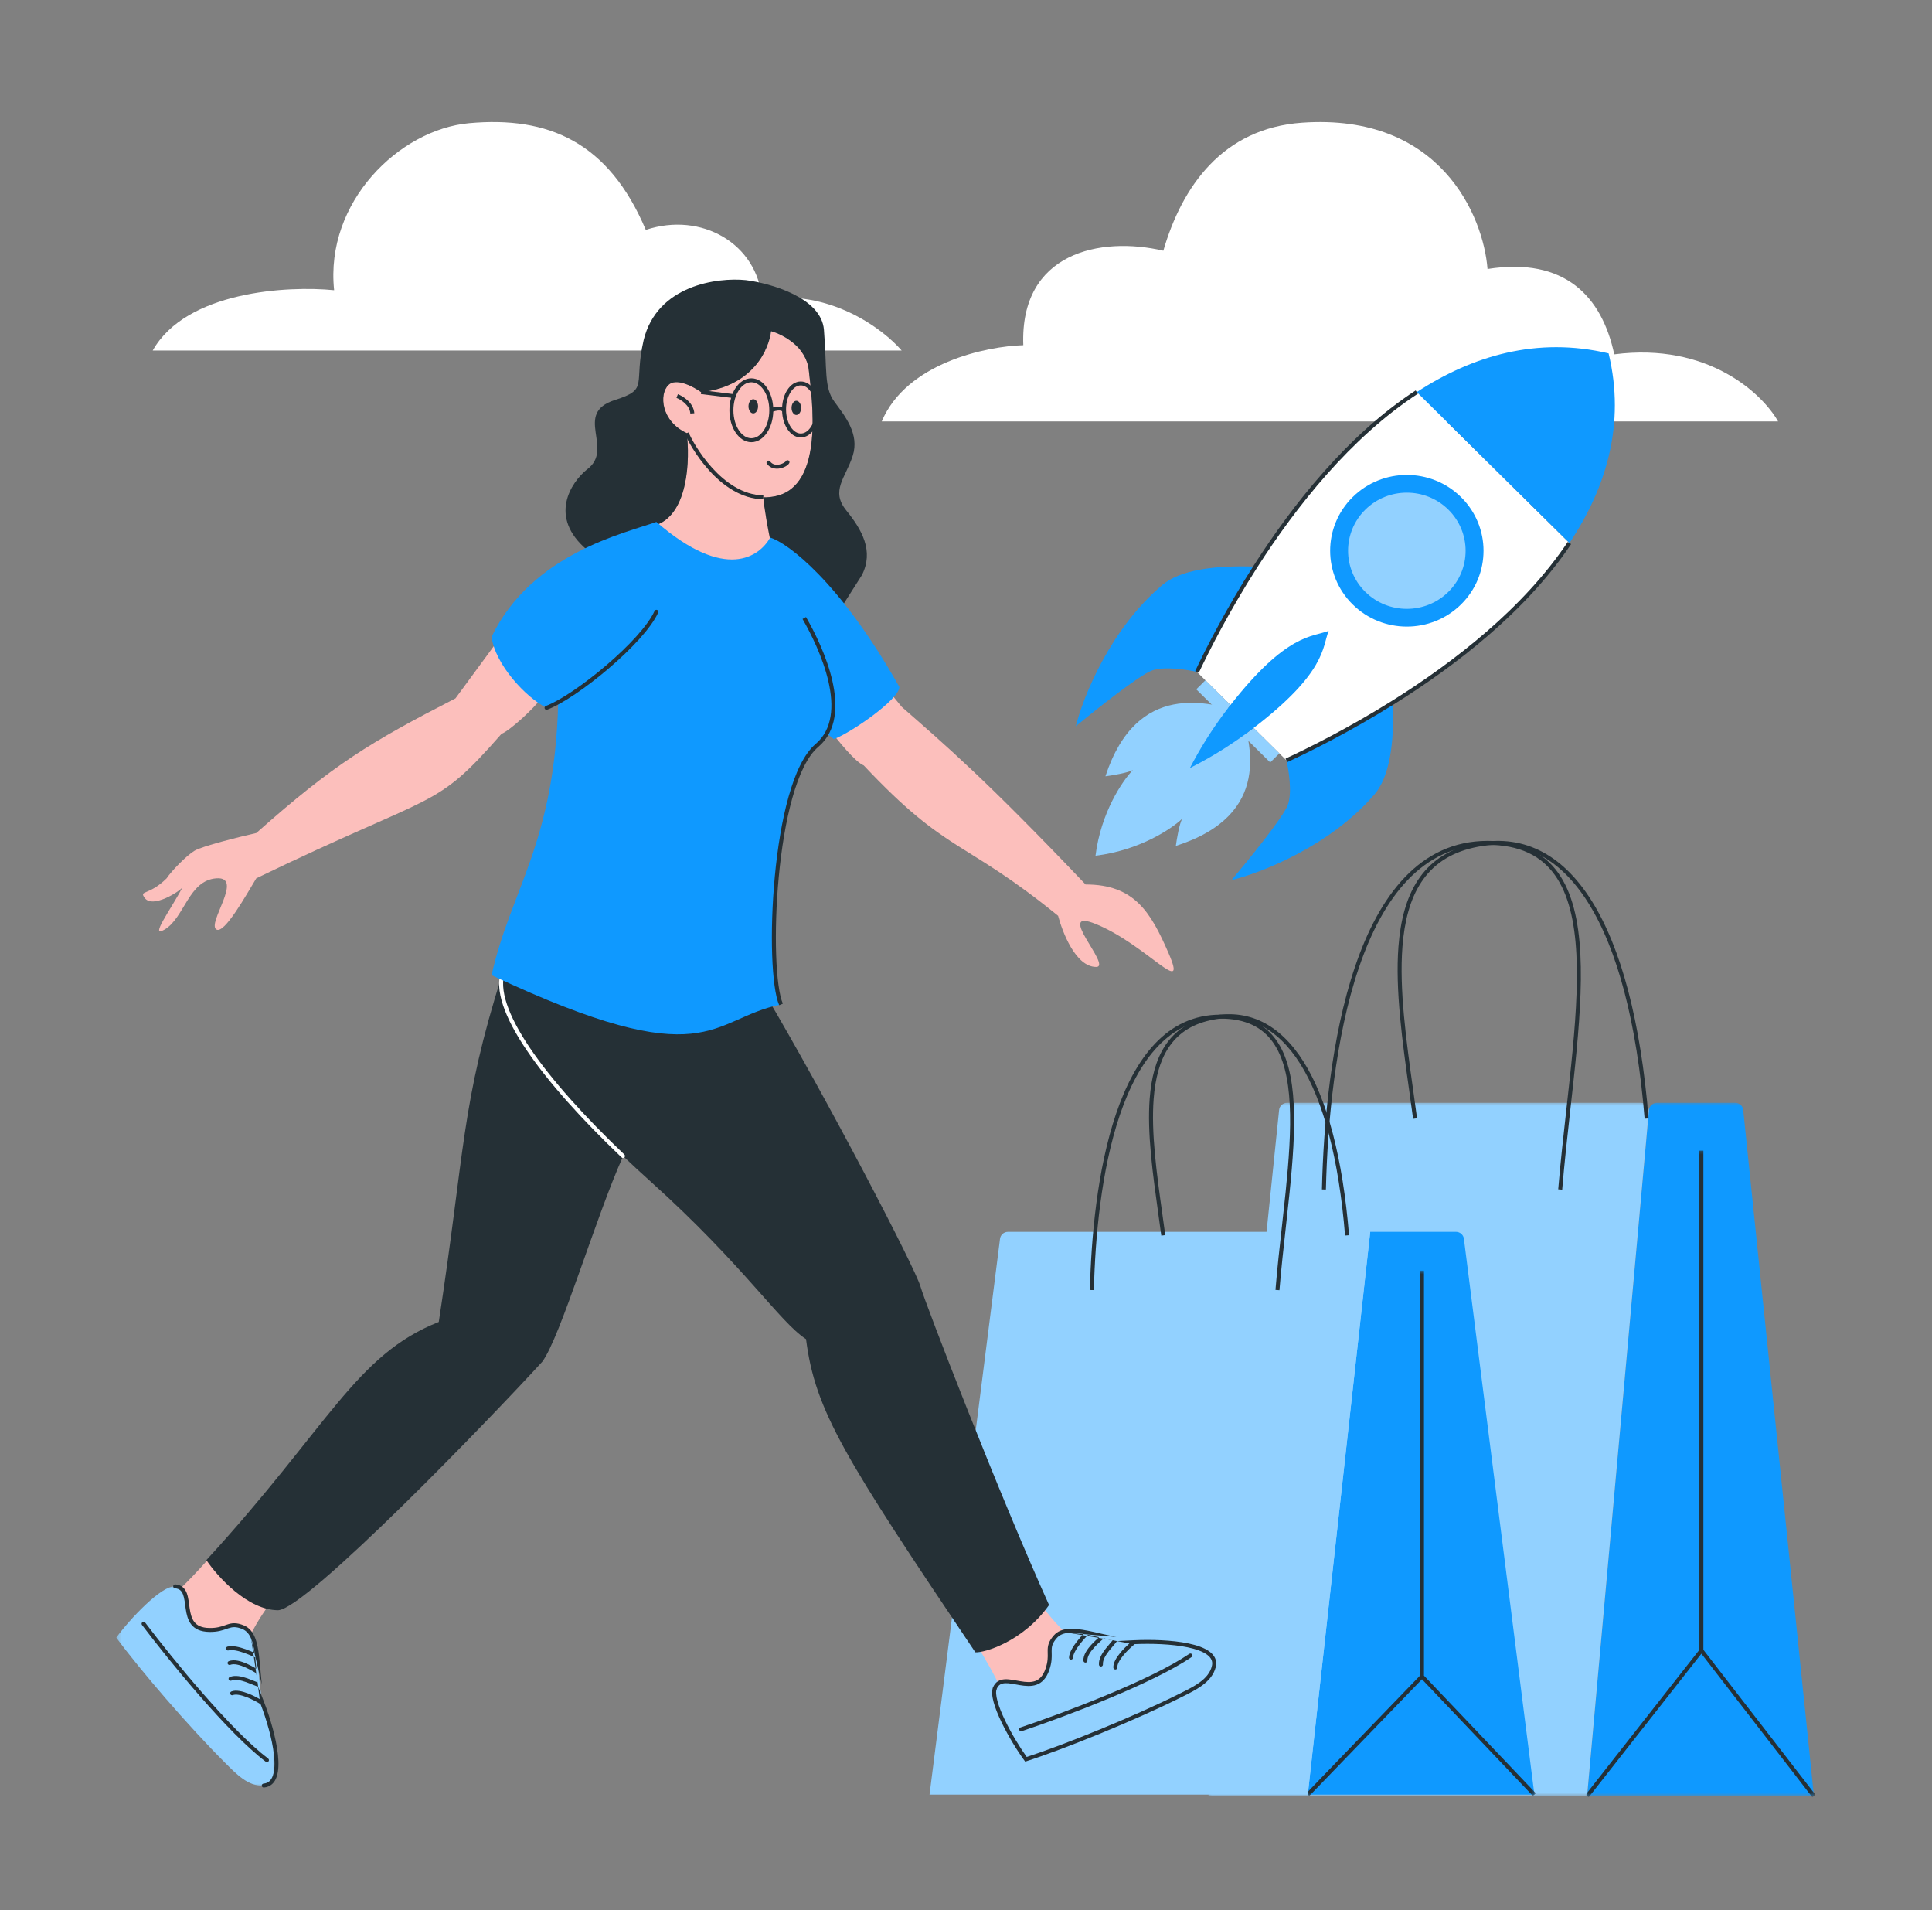<svg xmlns="http://www.w3.org/2000/svg" width="436" height="431" viewBox="0 0 436 431" fill="none"><rect x="0" y="0" width="436" height="431" fill="#808080" stroke="none"/><path d="M203.478 79.081H34.463C42.022 65.683 64.906 64.428 75.403 65.475C73.305 45.589 90.101 29.233 105.849 27.793C123.695 26.166 137.34 31.983 145.739 51.869C158.337 47.682 170.934 55.009 171.985 67.568C187.103 65.054 199.28 74.196 203.478 79.081Z" fill="white"></path><path d="M401.262 95.078H198.982C204.563 81.873 222.607 78.113 230.933 77.883C230.143 57.004 248.268 53.232 262.534 56.566C266.755 42.065 275.898 28.944 293.846 27.681C325.093 25.481 334.766 48.771 335.695 60.691C353.135 57.941 361.503 66.881 364.293 79.948C385.5 77.196 397.776 88.888 401.262 95.078Z" fill="white"></path><mask id="mask0_253_11586" style="mask-type:luminance" maskUnits="userSpaceOnUse" x="357" y="248" width="53" height="158"><path d="M357.52 248.543H409.84V405.311H357.52V248.543Z" fill="white"></path></mask><g mask="url(#mask0_253_11586)"><path d="M393.394 250.421L409.355 405.238H358.159L372.121 250.443C372.204 249.528 372.982 248.824 373.913 248.824H391.605C392.528 248.824 393.3 249.514 393.394 250.421Z" fill="#0F99FF"></path></g><mask id="mask1_253_11586" style="mask-type:luminance" maskUnits="userSpaceOnUse" x="357" y="259" width="53" height="147"><path d="M357.52 259.318H409.84V405.311H357.52V259.318Z" fill="white"></path></mask><g mask="url(#mask1_253_11586)"><path fill-rule="evenodd" clip-rule="evenodd" d="M383.51 372.234V259.61H384.407V372.234L409.709 404.966L408.997 405.508L383.955 373.112L358.513 405.51L357.804 404.963L383.51 372.234Z" fill="#253036"></path></g><mask id="mask2_253_11586" style="mask-type:luminance" maskUnits="userSpaceOnUse" x="272" y="248" width="101" height="158"><path d="M272.5 248.543H372.78V405.311H272.5V248.543Z" fill="white"></path></mask><g mask="url(#mask2_253_11586)"><path d="M288.663 250.421L272.702 405.238H358.159L372.093 250.76C372.187 249.719 371.358 248.824 370.302 248.824H290.451C289.529 248.824 288.756 249.514 288.663 250.421Z" fill="#92D1FF"></path></g><path fill-rule="evenodd" clip-rule="evenodd" d="M306.673 218.314C301.297 234.101 299.566 253.6 299.222 268.384L298.325 268.365C298.666 253.549 300.403 233.947 305.822 218.031C311.229 202.146 320.386 189.724 335.689 189.724C343.242 189.724 348.326 192.331 351.596 196.882C354.843 201.4 356.26 207.778 356.646 215.247C357.032 222.728 356.388 231.365 355.459 240.448C355.127 243.703 354.758 247.011 354.384 250.345C353.716 256.338 353.038 262.416 352.544 268.413L351.647 268.34C352.141 262.335 352.825 256.232 353.495 250.227C353.864 246.896 354.233 243.596 354.565 240.358C355.493 231.281 356.132 222.7 355.749 215.295C355.366 207.879 353.963 201.706 350.864 197.396C347.79 193.119 343.004 190.614 335.689 190.614C321.014 190.614 312.058 202.497 306.673 218.314Z" fill="#253036"></path><path fill-rule="evenodd" clip-rule="evenodd" d="M347.012 192.668C342.72 190.572 337.92 190.052 332.632 191.234C327.034 192.485 323.236 195.249 320.719 199.085C318.192 202.938 316.935 207.904 316.495 213.586C315.743 223.261 317.363 234.867 318.961 246.301C319.243 248.316 319.524 250.328 319.79 252.32L318.899 252.438C318.632 250.457 318.354 248.454 318.073 246.444C316.475 235.018 314.84 223.298 315.598 213.519C316.043 207.761 317.324 202.626 319.963 198.602C322.615 194.559 326.62 191.666 332.433 190.367C337.903 189.146 342.916 189.676 347.409 191.871C351.897 194.062 355.831 197.895 359.181 203.221C365.868 213.859 370.265 230.54 372.042 252.343L371.148 252.416C369.374 230.664 364.994 214.15 358.417 203.69C355.13 198.462 351.31 194.767 347.012 192.668Z" fill="#253036"></path><path d="M314.34 158.524C304.445 164.712 295.518 169.131 290.307 171.553L288.72 169.981L282.912 164.243L277.681 159.069L272.032 153.488L270.125 151.602C272.574 146.45 277.045 137.625 283.304 127.844C292.115 114.078 304.474 98.417 319.728 88.462L338.462 106.984L354.179 122.521C344.108 137.597 328.266 149.812 314.34 158.524Z" fill="white"></path><path d="M249.462 175.153C256.613 153.314 273.141 158.653 280.136 160.542C282.043 167.453 287.445 183.792 265.353 190.861C265.565 189.289 266.147 185.866 266.783 184.735C264.305 187.084 257.058 191.876 247.226 193.072C248.435 183.352 253.283 176.188 255.659 173.738C254.515 174.367 251.052 174.942 249.462 175.153Z" fill="#92D1FF"></path><path d="M269.965 155.528L272.031 153.485L277.68 159.069C277.084 159.829 276.493 160.606 275.909 161.403L269.965 155.528Z" fill="#92D1FF"></path><path d="M288.719 169.981L286.652 172.024L280.552 165.994C281.356 165.416 282.142 164.832 282.914 164.243L288.719 169.981Z" fill="#92D1FF"></path><path d="M363.016 79.727C366.868 95.698 362.485 110.082 354.179 122.518L338.462 106.984L319.728 88.462C332.306 80.251 346.859 75.919 363.016 79.727Z" fill="#0F99FF"></path><path d="M277.68 159.069C290.419 142.811 296.162 143.765 299.843 142.331C298.393 145.97 299.358 151.647 282.911 164.243C282.142 164.832 281.356 165.416 280.553 165.994C276.905 168.609 272.903 171.081 268.534 173.281C270.76 168.966 273.26 165.006 275.909 161.403C276.491 160.606 277.084 159.829 277.68 159.069Z" fill="#0F99FF"></path><path d="M259.953 151.288C262.749 150.28 267.898 151.077 270.124 151.602C272.573 146.45 277.044 137.625 283.303 127.844C274.086 127.518 266.371 128.576 262.338 131.963C250.512 141.893 244.378 157.363 242.789 163.856C247.344 160.085 257.157 152.292 259.953 151.288Z" fill="#0F99FF"></path><path d="M290.624 181.606C291.643 178.84 290.837 173.753 290.306 171.553C295.518 169.131 304.445 164.712 314.34 158.524C314.669 167.635 313.599 175.262 310.173 179.249C300.127 190.939 284.479 197.003 277.91 198.574C281.725 194.071 289.608 184.37 290.624 181.606Z" fill="#0F99FF"></path><path d="M329.722 136.363C322.963 143.044 312.007 143.044 305.248 136.363C298.49 129.682 298.49 118.851 305.248 112.169C312.007 105.486 322.963 105.486 329.722 112.169C336.481 118.851 336.481 129.682 329.722 136.363Z" fill="#0F99FF"></path><path d="M326.861 133.534C321.683 138.652 313.287 138.652 308.109 133.534C302.929 128.416 302.929 120.116 308.109 114.995C313.287 109.877 321.683 109.877 326.861 114.995C332.041 120.116 332.041 128.416 326.861 133.534Z" fill="#92D1FF"></path><path fill-rule="evenodd" clip-rule="evenodd" d="M319.975 88.832C304.8 98.737 292.483 114.336 283.684 128.082C277.436 137.841 272.977 146.649 270.533 151.79L269.718 151.411C272.174 146.251 276.653 137.407 282.923 127.608C291.751 113.817 304.147 98.097 319.478 88.091L319.975 88.832ZM354.554 122.765C344.432 137.92 328.53 150.177 314.581 158.9C304.666 165.099 295.719 169.529 290.499 171.954L290.116 171.151C295.316 168.733 304.226 164.324 314.099 158.148C328.008 149.45 343.784 137.275 353.804 122.274L354.554 122.765Z" fill="#253036"></path><path d="M330.361 279.493L346.271 404.907H295.132L309.225 277.936H328.578C329.484 277.936 330.247 278.604 330.361 279.493Z" fill="#0F99FF"></path><mask id="mask3_253_11586" style="mask-type:luminance" maskUnits="userSpaceOnUse" x="294" y="286" width="53" height="120"><path d="M294.3 286.615H346.62V405.311H294.3V286.615Z" fill="white"></path></mask><g mask="url(#mask3_253_11586)"><path fill-rule="evenodd" clip-rule="evenodd" d="M320.454 378.062V286.694H321.351V378.065L346.597 404.604L345.942 405.213L320.9 378.887L295.458 405.216L294.808 404.601L320.454 378.062Z" fill="#253036"></path></g><path d="M225.678 279.493L209.771 404.907H295.132L309.225 277.936H227.464C226.558 277.936 225.792 278.604 225.678 279.493Z" fill="#92D1FF"></path><path fill-rule="evenodd" clip-rule="evenodd" d="M252.707 251.607C248.492 264.049 247.129 279.42 246.862 291.082L245.962 291.063C246.232 279.373 247.595 263.895 251.855 251.327C256.105 238.79 263.317 228.932 275.404 228.932C281.362 228.932 285.387 230.997 287.976 234.617C290.542 238.206 291.654 243.257 291.958 249.158C292.262 255.062 291.754 261.883 291.024 269.05C290.763 271.617 290.474 274.229 290.181 276.861C289.656 281.587 289.122 286.379 288.736 291.107L287.839 291.037C288.228 286.298 288.762 281.48 289.29 276.744C289.582 274.114 289.872 271.513 290.13 268.963C290.86 261.799 291.359 255.036 291.061 249.2C290.76 243.358 289.659 238.509 287.24 235.131C284.848 231.786 281.121 229.822 275.404 229.822C263.947 229.822 256.933 239.138 252.707 251.607Z" fill="#253036"></path><path fill-rule="evenodd" clip-rule="evenodd" d="M284.439 231.34C281.056 229.684 277.266 229.275 273.088 230.209C268.665 231.197 265.674 233.38 263.689 236.41C261.694 239.455 260.7 243.386 260.351 247.898C259.755 255.578 261.038 264.796 262.307 273.887C262.531 275.489 262.753 277.089 262.966 278.674L262.074 278.792C261.864 277.218 261.643 275.627 261.419 274.027C260.153 264.944 258.85 255.614 259.454 247.831C259.809 243.246 260.825 239.146 262.934 235.928C265.052 232.692 268.251 230.38 272.889 229.342C277.249 228.365 281.252 228.789 284.839 230.543C288.419 232.297 291.555 235.358 294.218 239.601C299.537 248.078 303.029 261.355 304.44 278.697L303.545 278.769C302.138 261.479 298.663 248.369 293.454 240.069C290.851 235.925 287.831 233.001 284.439 231.34Z" fill="#253036"></path><path d="M102.786 157.57L112.131 144.845C114.197 149.088 119.091 157.57 122.142 157.57C120.394 159.927 115.071 164.829 113.164 165.584C97.841 183.06 99.193 178.172 57.838 198.167C55.59 201.871 50.645 210.789 48.845 209.72C46.6 208.387 55.139 197.724 48.845 198.167C42.552 198.611 41.655 207.054 37.159 209.72C33.568 211.852 38.584 205.188 41.204 200.157C40.756 200.996 34.462 205.065 32.666 202.612C31.315 200.769 33.563 202.166 37.608 198.167C38.658 196.54 42.104 193.013 43.901 191.947C45.7 190.88 53.941 188.837 57.838 187.948C75.369 172.394 83.459 167.506 102.786 157.57Z" fill="#FCBFBC"></path><path d="M203.506 159.495L197.307 151.956C195.24 156.195 190.347 164.681 187.295 164.681C189.044 167.038 193.018 171.937 194.923 172.692C213.995 192.959 217.333 189.188 238.787 206.627C239.74 210.242 242.729 218.163 247.37 218.163C251.126 218.163 237.64 204.506 247.37 208.513C258.812 213.224 268.228 225.467 263.712 215.054C259.667 205.721 255.951 199.556 244.986 199.556C222.099 175.52 213.359 168.138 203.506 159.495Z" fill="#FCBFBC"></path><path d="M34.593 362.573C38.099 362.705 49.757 348.58 50.058 348.249L62.746 359.543C62.445 359.871 52.556 371.392 55.428 377.532C47.333 378.455 37.242 366.524 34.593 362.573Z" fill="#FCBFBC"></path><mask id="mask4_253_11586" style="mask-type:luminance" maskUnits="userSpaceOnUse" x="26" y="357" width="37" height="46"><path d="M26.268 357.73H62.493V402.985H26.268V357.73Z" fill="white"></path></mask><g mask="url(#mask4_253_11586)"><path d="M54.901 367.158C51.625 365.78 51.315 367.818 47.265 367.759C39.584 367.646 44.435 358.314 39.535 357.921C36.478 357.674 29.342 365.242 26.24 369.482C31.525 376.676 42.601 389.586 50.793 397.724C53.254 400.168 56.053 403.17 59.522 402.864C64.688 402.407 61.812 391.071 59.187 384.221C58.974 382.83 58.803 381.458 58.656 380.181L58.613 379.816C58.517 378.96 58.437 378.113 58.364 377.285C58.253 376.02 58.154 374.802 58.017 373.671C57.634 370.503 56.958 368.025 54.901 367.158Z" fill="#92D1FF"></path></g><path fill-rule="evenodd" clip-rule="evenodd" d="M56.671 369.723C56.226 368.668 55.61 367.941 54.724 367.568C53.944 367.239 53.37 367.127 52.89 367.124C52.411 367.122 51.993 367.228 51.514 367.385C51.386 367.427 51.255 367.475 51.119 367.523C50.217 367.837 49.095 368.23 47.259 368.205C45.235 368.174 43.955 367.531 43.148 366.501C42.371 365.505 42.093 364.212 41.911 363.011C41.865 362.716 41.829 362.441 41.794 362.175C41.752 361.863 41.712 361.56 41.664 361.246C41.573 360.687 41.468 360.188 41.306 359.764C41.147 359.343 40.94 359.021 40.668 358.791C40.398 358.566 40.029 358.406 39.495 358.361C39.248 358.342 39.064 358.128 39.084 357.884C39.106 357.637 39.322 357.458 39.569 357.477C40.262 357.531 40.812 357.75 41.247 358.112C41.675 358.468 41.953 358.939 42.149 359.453C42.342 359.961 42.459 360.53 42.552 361.108C42.598 361.411 42.643 361.748 42.689 362.082C42.725 362.357 42.762 362.629 42.799 362.879C42.981 364.074 43.236 365.16 43.861 365.96C44.46 366.726 45.453 367.29 47.27 367.315C48.942 367.34 49.924 366.995 50.815 366.687C50.955 366.636 51.091 366.588 51.23 366.544C51.744 366.372 52.272 366.232 52.896 366.235C53.523 366.241 54.216 366.389 55.076 366.748C56.245 367.242 56.998 368.188 57.5 369.38C58 370.565 58.269 372.026 58.462 373.617C58.579 374.577 58.667 375.601 58.761 376.651C58.778 376.847 58.794 377.046 58.812 377.246C58.885 378.071 58.962 378.915 59.061 379.765L59.101 380.13M58.133 379.577C58.059 378.898 57.997 378.225 57.937 377.568C57.88 377.535 57.818 377.501 57.756 377.467C57.679 377.422 57.591 377.372 57.5 377.321L57.469 377.302C57.367 377.243 57.253 377.178 57.134 377.111C56.66 376.842 56.072 376.519 55.442 376.233C54.812 375.946 54.154 375.702 53.538 375.579C52.916 375.455 52.382 375.464 51.968 375.627C51.738 375.719 51.477 375.61 51.383 375.38C51.289 375.152 51.403 374.894 51.633 374.804C52.277 374.546 53.01 374.569 53.716 374.709C54.426 374.852 55.156 375.124 55.817 375.427C56.484 375.728 57.097 376.064 57.583 376.339C57.673 376.393 57.761 376.44 57.844 376.488C57.767 375.613 57.69 374.771 57.599 373.971C57.568 373.957 57.54 373.943 57.506 373.929C57.012 373.702 56.132 373.295 55.121 372.936C54.471 372.703 53.79 372.501 53.157 372.388C52.513 372.276 51.968 372.262 51.565 372.374C51.326 372.439 51.077 372.301 51.011 372.063C50.943 371.827 51.085 371.583 51.324 371.519C51.917 371.353 52.621 371.392 53.316 371.513C54.017 371.639 54.75 371.858 55.428 372.099C56.209 372.377 56.944 372.694 57.463 372.93C57.284 371.687 57.043 370.604 56.671 369.723M58.247 380.545C57.943 380.464 57.599 380.329 57.25 380.189C57.134 380.144 57.015 380.097 56.893 380.046C56.47 379.875 56.016 379.692 55.542 379.524C54.934 379.311 54.318 379.137 53.736 379.061C53.151 378.988 52.632 379.019 52.198 379.193C51.968 379.283 51.707 379.173 51.613 378.946C51.522 378.716 51.633 378.458 51.863 378.368C52.49 378.118 53.177 378.096 53.85 378.18C54.523 378.267 55.207 378.463 55.843 378.688C56.339 378.862 56.819 379.055 57.245 379.229C57.361 379.277 57.477 379.322 57.585 379.367C57.792 379.448 57.974 379.518 58.133 379.577M58.247 380.545C58.352 381.443 58.468 382.386 58.604 383.349C57.861 382.922 56.935 382.454 56.001 382.092C55.337 381.833 54.653 381.623 54.014 381.525C53.384 381.424 52.751 381.424 52.221 381.637C51.988 381.73 51.877 381.988 51.971 382.215C52.064 382.442 52.325 382.552 52.555 382.462C52.87 382.336 53.316 382.313 53.875 382.403C54.426 382.49 55.045 382.675 55.672 382.919C56.864 383.382 58.051 384.03 58.817 384.513C60.109 387.906 61.437 392.342 61.829 395.987C62.025 397.842 61.974 399.438 61.59 400.58C61.398 401.147 61.133 401.582 60.796 401.882C60.461 402.18 60.035 402.373 59.479 402.421C59.232 402.443 59.05 402.659 59.073 402.904C59.093 403.148 59.311 403.327 59.558 403.308C60.296 403.243 60.909 402.979 61.398 402.542C61.88 402.109 62.218 401.531 62.442 400.864C62.891 399.539 62.925 397.788 62.723 395.894C62.317 392.109 60.938 387.544 59.623 384.106M32.135 366.005C32.337 365.859 32.617 365.898 32.765 366.095C35.885 370.222 40.736 376.314 45.854 382.17C50.977 388.032 56.348 393.63 60.517 396.781C60.716 396.93 60.753 397.21 60.603 397.404C60.452 397.6 60.168 397.637 59.972 397.488C55.723 394.275 50.299 388.615 45.172 382.751C40.037 376.878 35.178 370.767 32.044 366.628C31.896 366.431 31.936 366.151 32.135 366.005Z" fill="#253036"></path><path d="M227.47 386.954C228.679 383.699 218.69 368.373 218.466 367.989L233.252 359.548C233.476 359.936 241.503 372.79 248.299 371.99C246.684 379.883 232.088 385.686 227.47 386.954Z" fill="#FCBFBC"></path><path d="M238.157 369.279C235.818 371.931 237.683 372.854 236.374 376.642C233.893 383.828 226.414 376.387 224.518 380.871C223.337 383.669 228.412 392.712 231.534 396.941C240.09 394.197 255.932 387.771 266.292 382.585C269.406 381.028 273.159 379.325 273.937 375.969C275.095 370.971 263.298 370.169 255.895 370.52C254.493 370.292 253.119 370.029 251.844 369.77L251.481 369.697C250.626 369.526 249.786 369.338 248.969 369.15C247.717 368.864 246.513 368.584 245.384 368.362C242.219 367.742 239.627 367.61 238.157 369.279Z" fill="#92D1FF"></path><path fill-rule="evenodd" clip-rule="evenodd" d="M231.704 396.419C230.188 394.32 228.255 391.166 226.819 388.178C226.067 386.621 225.459 385.122 225.11 383.851C224.937 383.214 224.829 382.647 224.801 382.165C224.769 381.676 224.821 381.303 224.931 381.042L224.102 380.7C223.918 381.135 223.87 381.657 223.904 382.218C223.938 382.779 224.06 383.41 224.241 384.084C224.61 385.425 225.243 386.977 226.007 388.559C227.529 391.725 229.592 395.067 231.17 397.202L231.361 397.463L231.673 397.365C240.251 394.609 256.115 388.178 266.496 382.981C266.658 382.9 266.825 382.816 266.993 382.734C268.404 382.03 269.948 381.261 271.256 380.307C272.724 379.235 273.95 377.891 274.373 376.067L273.496 375.868C273.141 377.403 272.102 378.587 270.723 379.594C269.479 380.498 268.009 381.233 266.587 381.94C266.419 382.024 266.252 382.106 266.087 382.19C255.871 387.302 240.305 393.624 231.704 396.419Z" fill="#253036"></path><path fill-rule="evenodd" clip-rule="evenodd" d="M241.169 368.407C240.016 368.497 239.128 368.853 238.495 369.571C237.938 370.203 237.652 370.705 237.501 371.157C237.351 371.606 237.322 372.029 237.328 372.532C237.331 372.663 237.334 372.801 237.337 372.944C237.362 373.89 237.393 375.065 236.8 376.785C236.147 378.679 235.131 379.684 233.893 380.122C232.693 380.548 231.364 380.408 230.152 380.209C229.854 380.158 229.579 380.108 229.309 380.06C228.997 380.001 228.696 379.945 228.375 379.894C227.81 379.805 227.3 379.751 226.84 379.771C226.388 379.793 226.011 379.886 225.707 380.074C225.406 380.256 225.139 380.554 224.932 381.042C224.838 381.267 224.575 381.373 224.345 381.281C224.118 381.185 224.007 380.924 224.103 380.7C224.37 380.066 224.751 379.614 225.233 379.319C225.71 379.027 226.249 378.91 226.8 378.884C227.351 378.859 227.935 378.926 228.517 379.019C228.824 379.067 229.164 379.128 229.499 379.19C229.775 379.241 230.047 379.288 230.3 379.33C231.506 379.533 232.63 379.625 233.59 379.286C234.512 378.96 235.361 378.2 235.949 376.499C236.488 374.936 236.462 373.904 236.437 372.972C236.434 372.826 236.431 372.683 236.431 372.54C236.425 372.004 236.451 371.462 236.65 370.876C236.846 370.287 237.203 369.683 237.816 368.988C238.654 368.039 239.795 367.624 241.098 367.52C242.389 367.416 243.879 367.613 245.472 367.924C246.428 368.112 247.442 368.345 248.481 368.584C248.677 368.628 248.872 368.673 249.068 368.718C249.886 368.903 250.723 369.091 251.569 369.263L251.932 369.336M251.101 370.074C250.425 369.936 249.761 369.787 249.108 369.639C249.06 369.683 249.009 369.731 248.955 369.779C248.889 369.838 248.816 369.902 248.736 369.972L248.708 369.995C248.62 370.076 248.523 370.161 248.421 370.25C248.015 370.615 247.524 371.07 247.056 371.572C246.585 372.077 246.145 372.619 245.835 373.16C245.526 373.707 245.367 374.21 245.398 374.65C245.415 374.897 245.228 375.107 244.981 375.124C244.734 375.141 244.518 374.956 244.501 374.712C244.453 374.027 244.7 373.342 245.055 372.722C245.409 372.099 245.9 371.499 246.394 370.971C246.891 370.438 247.405 369.964 247.819 369.594C247.896 369.524 247.97 369.456 248.041 369.394C247.175 369.195 246.34 369.007 245.543 368.847C245.523 368.87 245.497 368.895 245.475 368.92C245.103 369.313 244.441 370.015 243.783 370.854C243.36 371.392 242.951 371.973 242.648 372.534C242.341 373.101 242.159 373.612 242.142 374.024C242.131 374.271 241.921 374.459 241.674 374.451C241.427 374.44 241.234 374.232 241.245 373.988C241.271 373.379 241.523 372.728 241.856 372.113C242.193 371.493 242.63 370.87 243.073 370.309C243.581 369.658 244.112 369.066 244.498 368.651C243.249 368.438 242.134 368.328 241.169 368.407M252.069 370.27C251.895 370.528 251.663 370.811 251.419 371.098C251.339 371.19 251.257 371.289 251.172 371.387C250.874 371.732 250.559 372.102 250.252 372.495C249.857 373.003 249.5 373.528 249.247 374.052C248.994 374.577 248.867 375.077 248.898 375.537C248.915 375.781 248.728 375.991 248.481 376.008C248.231 376.025 248.018 375.843 248.001 375.596C247.956 374.931 248.146 374.277 248.435 373.671C248.725 373.065 249.128 372.484 249.539 371.954C249.86 371.544 250.195 371.151 250.493 370.803C250.576 370.708 250.655 370.615 250.732 370.525C250.874 370.357 250.999 370.208 251.101 370.074M252.069 370.27C252.966 370.447 253.908 370.629 254.876 370.797C254.237 371.367 253.502 372.091 252.863 372.857C252.409 373.401 251.998 373.979 251.702 374.549C251.413 375.11 251.217 375.705 251.257 376.272C251.274 376.516 251.49 376.701 251.737 376.684C251.983 376.668 252.171 376.457 252.154 376.21C252.131 375.876 252.247 375.45 252.506 374.953C252.758 374.462 253.127 373.937 253.556 373.421C254.371 372.445 255.361 371.53 256.065 370.957C259.727 370.792 264.405 370.913 268.033 371.673C269.875 372.06 271.399 372.602 272.378 373.317C272.864 373.671 273.199 374.055 273.386 374.468C273.571 374.872 273.622 375.332 273.497 375.871C273.443 376.109 273.593 376.348 273.835 376.401C274.076 376.457 274.317 376.306 274.374 376.067C274.539 375.357 274.476 374.698 274.206 374.103C273.94 373.516 273.485 373.02 272.912 372.602C271.777 371.774 270.105 371.199 268.217 370.803C264.45 370.015 259.633 369.9 255.921 370.074M230.013 390.322C229.931 390.091 230.059 389.839 230.291 389.76C235.228 388.099 242.588 385.425 249.801 382.423C257.025 379.417 264.07 376.095 268.393 373.149C268.595 373.011 268.876 373.062 269.018 373.264C269.157 373.466 269.106 373.741 268.901 373.881C264.499 376.884 257.38 380.234 250.15 383.242C242.914 386.253 235.534 388.935 230.581 390.599C230.348 390.678 230.093 390.554 230.013 390.322Z" fill="#253036"></path><path d="M148.319 118.365C155.376 115.66 155.7 103.476 154.979 97.724C155.969 100.171 162.563 112.052 172.26 112.217C172.708 114.181 172.796 116.639 173.276 118.536L173.29 118.598C173.648 120.015 174.045 121.589 173.361 122.877C168.629 131.764 154.979 123.842 148.319 118.365Z" fill="#FCBFBC"></path><path d="M158.217 88.47C169.725 87.221 173.506 79 174.025 74.74C176.617 75.462 181.945 78.22 182.521 83.487C183.242 90.07 186.12 109.644 174.959 111.959C174.037 112.15 173.134 112.231 172.26 112.217C162.563 112.049 155.969 100.171 154.979 97.721C149.216 95.053 148.677 89.003 150.837 86.868C152.566 85.159 156.477 87.224 158.217 88.47Z" fill="#FCBFBC"></path><path fill-rule="evenodd" clip-rule="evenodd" d="M173.165 104.012C172.964 104.155 172.921 104.433 173.069 104.632C173.869 105.715 175.07 105.863 176.041 105.675C176.526 105.583 176.975 105.406 177.329 105.201C177.505 105.1 177.667 104.988 177.798 104.871C177.926 104.758 178.05 104.621 178.124 104.464C178.232 104.242 178.138 103.979 177.911 103.872C177.69 103.768 177.42 103.861 177.312 104.082C177.312 104.082 177.312 104.085 177.307 104.094C177.304 104.099 177.295 104.11 177.287 104.122C177.267 104.144 177.239 104.175 177.199 104.209C177.122 104.276 177.014 104.354 176.878 104.433C176.606 104.59 176.251 104.73 175.868 104.803C175.104 104.952 174.318 104.817 173.793 104.11C173.648 103.911 173.367 103.866 173.165 104.012Z" fill="#253036"></path><path fill-rule="evenodd" clip-rule="evenodd" d="M154.57 90.993C153.917 90.378 153.148 89.963 152.657 89.772L152.98 88.944C153.568 89.169 154.439 89.643 155.189 90.347C155.941 91.054 156.605 92.025 156.687 93.243L155.79 93.302C155.728 92.384 155.223 91.607 154.57 90.993ZM160.69 105.528C163.645 108.791 167.607 111.692 172.268 111.771L172.254 112.66C167.218 112.573 163.034 109.45 160.02 106.123C157 102.783 155.075 99.158 154.561 97.887L155.396 97.556C155.873 98.734 157.741 102.273 160.69 105.528Z" fill="#253036"></path><path d="M158.217 88.47C169.725 87.221 173.506 79.003 174.025 74.74C176.617 75.462 181.945 78.22 182.521 83.487C183.242 90.07 186.12 109.644 174.962 111.959C174.037 112.15 173.137 112.231 172.26 112.217C172.302 113.732 173.58 121.412 174.261 123.517C179.77 126.115 182.081 129.336 184.147 132.403C185.087 133.798 188.32 134.017 189.694 137.331L194.497 129.78C197.29 124.294 194.474 119.479 190.983 115.163C187.381 110.713 190.801 107.865 192.422 102.882C194.043 97.901 190.622 93.807 188.28 90.605C185.941 87.401 186.662 83.487 185.941 74.412C185.365 67.15 173.94 63.912 168.3 63.199C161.879 62.548 148.282 64.338 145.257 76.724C142.918 86.868 146.551 87.783 138.776 90.249C129.236 93.274 138.776 101.282 132.475 105.909C128.816 108.875 123.692 116.656 132.475 124.061L148.316 118.365C155.376 115.66 155.7 103.476 154.979 97.721C149.216 95.053 148.677 89.003 150.837 86.868C152.566 85.159 156.477 87.224 158.217 88.47Z" fill="#253036"></path><path fill-rule="evenodd" clip-rule="evenodd" d="M166.753 88.024C165.992 89.166 165.51 90.768 165.51 92.561C165.51 94.354 165.992 95.959 166.753 97.099C167.514 98.246 168.516 98.88 169.56 98.88C170.602 98.88 171.604 98.246 172.368 97.099C173.125 95.959 173.611 94.354 173.611 92.561C173.611 90.768 173.125 89.166 172.368 88.024C171.604 86.879 170.602 86.245 169.56 86.245C168.516 86.245 167.514 86.879 166.753 88.024ZM166.001 87.536C166.867 86.234 168.115 85.355 169.56 85.355C171.002 85.355 172.251 86.234 173.117 87.536C173.892 88.7 174.391 90.238 174.491 91.933C174.778 91.846 175.104 91.773 175.436 91.742C175.771 91.711 176.149 91.717 176.506 91.818C176.594 90.347 177.014 89.009 177.667 87.993C178.402 86.854 179.47 86.068 180.719 86.068C181.97 86.068 183.041 86.854 183.773 87.993C184.508 89.138 184.951 90.69 184.951 92.384C184.951 94.076 184.508 95.631 183.773 96.776C183.041 97.915 181.97 98.701 180.719 98.701C179.492 98.701 178.439 97.943 177.71 96.838C177.006 95.777 176.563 94.346 176.498 92.777C176.273 92.637 175.941 92.586 175.521 92.626C175.158 92.662 174.792 92.76 174.505 92.861C174.454 94.685 173.94 96.349 173.117 97.587C172.251 98.889 171.002 99.77 169.56 99.77C168.115 99.77 166.867 98.889 166.001 97.587C165.132 96.282 164.61 94.503 164.61 92.561C164.61 90.619 165.132 88.843 166.001 87.536ZM178.428 88.47C177.795 89.452 177.389 90.833 177.389 92.384C177.389 92.441 177.389 92.497 177.392 92.553C177.42 94.065 177.835 95.404 178.462 96.352C179.092 97.303 179.898 97.811 180.719 97.811C181.556 97.811 182.379 97.284 183.015 96.299C183.645 95.317 184.051 93.933 184.051 92.384C184.051 90.833 183.645 89.452 183.015 88.47C182.379 87.482 181.556 86.955 180.719 86.955C179.884 86.955 179.061 87.482 178.428 88.47Z" fill="#253036"></path><path d="M171.073 91.672C171.073 92.558 170.591 93.274 169.992 93.274C169.396 93.274 168.913 92.558 168.913 91.672C168.913 90.788 169.396 90.069 169.992 90.069C170.591 90.069 171.073 90.788 171.073 91.672Z" fill="#253036"></path><path d="M180.792 92.028C180.792 92.912 180.31 93.63 179.714 93.63C179.118 93.63 178.632 92.912 178.632 92.028C178.632 91.144 179.118 90.426 179.714 90.426C180.31 90.426 180.792 91.144 180.792 92.028Z" fill="#253036"></path><path fill-rule="evenodd" clip-rule="evenodd" d="M165.362 89.799L158.164 88.91L158.274 88.027L165.476 88.918L165.362 89.799Z" fill="#253036"></path><path d="M113.348 219.774C113.411 219.527 113.488 219.285 113.576 219.052C124.549 222.111 159.134 225.61 172.461 223.94C186.486 247.547 206.62 286.256 207.724 290.257C208.723 293.874 225.63 337.569 236.743 362.135C230.864 370.43 222.045 372.955 220.109 372.798C190.511 328.817 183.966 318.328 181.902 302.146C175.862 298.221 167.817 285.45 146.84 266.597C144.709 264.683 142.634 262.764 140.627 260.853C134.473 274.487 126.499 301.672 122.381 307.225C110.621 320.107 69.269 362.932 62.783 363.311C55.919 363.311 49.115 355.769 46.572 352C74.228 321.836 80.228 305.684 99.019 298.268C105.02 259.083 104.001 249.36 113.348 219.774Z" fill="#253036"></path><path fill-rule="evenodd" clip-rule="evenodd" d="M113.732 218.637C113.965 218.721 114.084 218.977 113.996 219.207C113.261 221.157 113.411 223.632 114.388 226.561C115.358 229.485 117.138 232.81 119.582 236.43C124.47 243.667 131.984 252 140.905 260.502C141.084 260.674 141.09 260.954 140.917 261.131C140.746 261.308 140.46 261.313 140.281 261.142C131.339 252.618 123.775 244.233 118.836 236.924C116.363 233.268 114.541 229.867 113.533 226.836C112.526 223.814 112.318 221.112 113.153 218.898C113.241 218.668 113.499 218.55 113.732 218.637Z" fill="white"></path><path d="M148.126 117.756C163.764 131.329 171.425 125.537 173.809 121.295C177.624 122.394 189.606 131.236 202.958 154.989C202.958 157.817 191.99 165.357 188.175 166.771C187.704 166.398 187.17 165.966 186.597 165.483C186.038 166.482 185.303 167.391 184.363 168.185C174.351 176.671 172.921 219.089 176.256 226.629C160.048 229.928 160.048 243.125 110.938 220.032C115.12 201.021 125.165 190.344 125.969 158.451C124.998 158.985 124.109 159.411 123.334 159.703C118.759 157.441 111.733 149.963 110.938 143.678C119.996 124.827 141.135 120.27 148.126 117.756Z" fill="#0F99FF"></path><path fill-rule="evenodd" clip-rule="evenodd" d="M148.311 137.617C148.538 137.718 148.64 137.979 148.538 138.203C147.746 139.963 146.196 142.05 144.241 144.217C142.279 146.388 139.886 148.664 137.385 150.802C132.395 155.065 126.911 158.833 123.497 160.118C123.264 160.205 123.003 160.09 122.915 159.863C122.827 159.633 122.943 159.375 123.176 159.288C126.434 158.061 131.822 154.38 136.798 150.129C139.276 148.01 141.64 145.763 143.571 143.625C145.507 141.481 146.983 139.475 147.718 137.841C147.817 137.617 148.084 137.516 148.311 137.617Z" fill="#253036"></path><path fill-rule="evenodd" clip-rule="evenodd" d="M186.963 153.807C185.726 148.367 183.009 142.94 181.113 139.657L181.891 139.216C183.807 142.53 186.574 148.047 187.84 153.614C189.101 159.156 188.908 164.922 184.656 168.525C182.263 170.551 180.324 174.678 178.837 179.957C177.355 185.209 176.344 191.514 175.751 197.803C175.158 204.088 174.979 210.345 175.158 215.494C175.246 218.07 175.425 220.363 175.683 222.24C175.941 224.131 176.279 225.568 176.668 226.452L175.845 226.808C175.402 225.806 175.053 224.269 174.792 222.361C174.528 220.444 174.349 218.118 174.258 215.525C174.079 210.334 174.258 204.04 174.857 197.718C175.453 191.399 176.469 185.038 177.971 179.718C179.461 174.42 181.457 170.063 184.071 167.849C187.923 164.585 188.207 159.274 186.963 153.807Z" fill="#253036"></path></svg>
